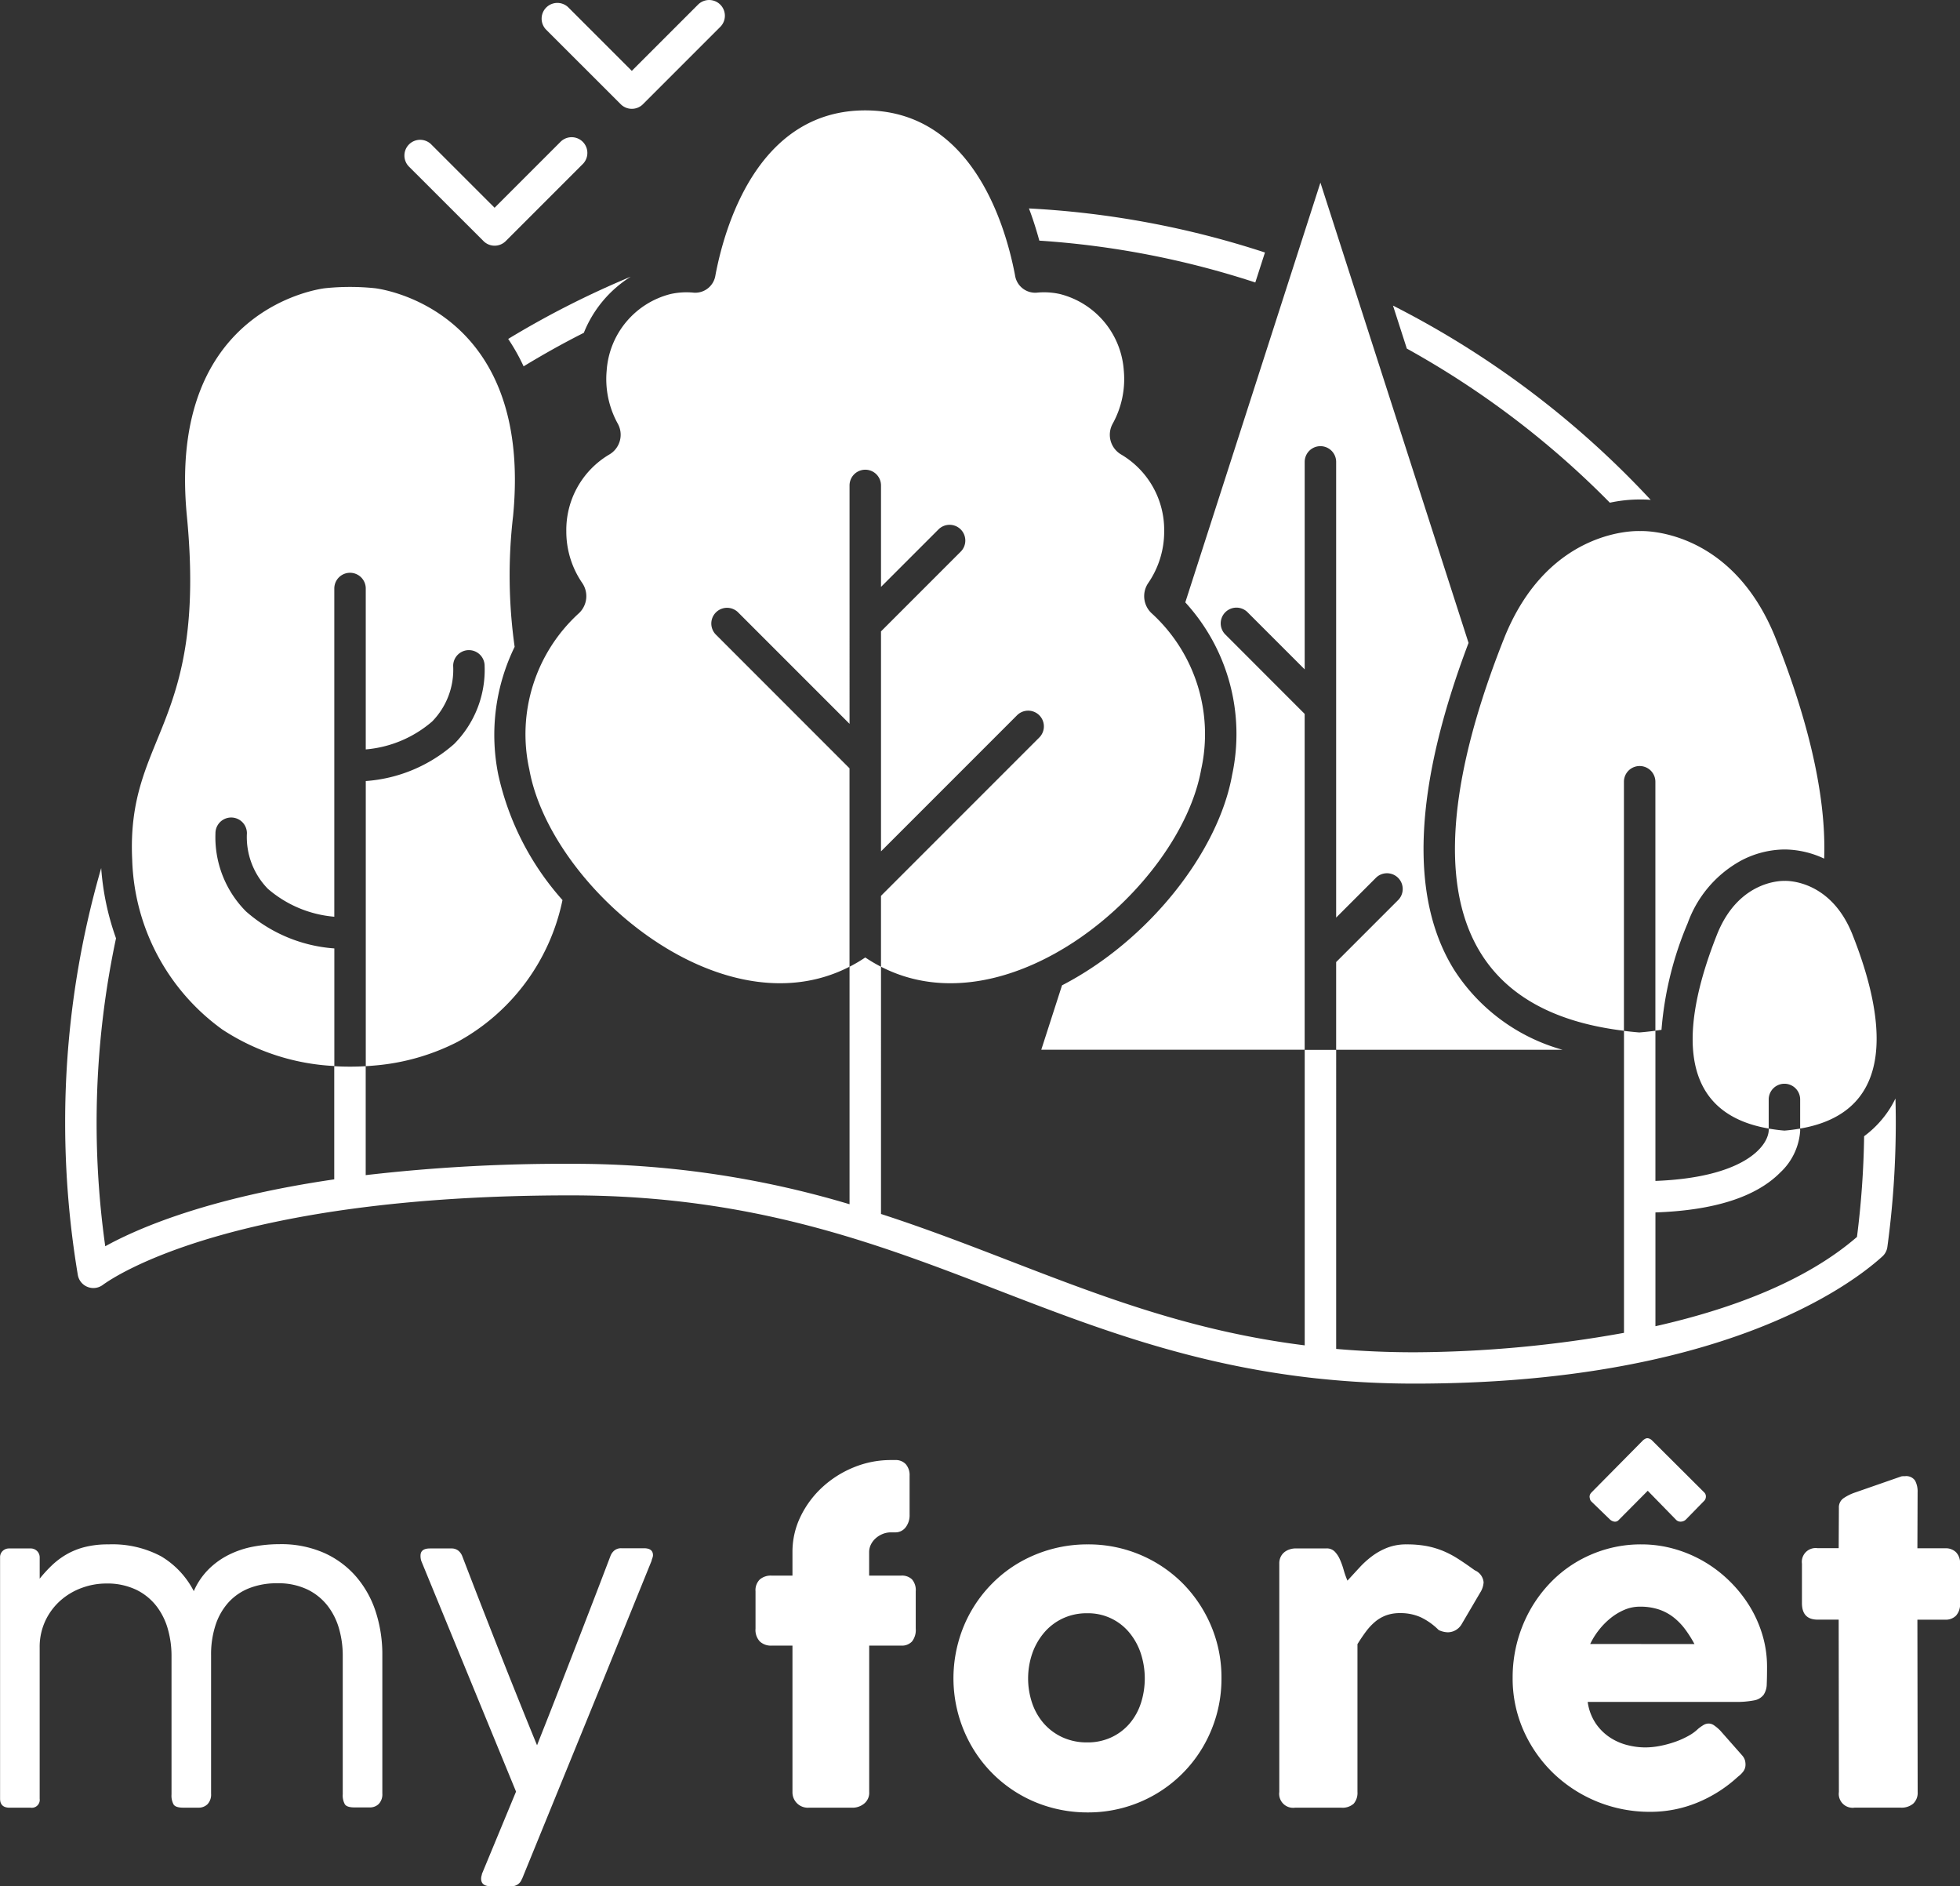 <svg xmlns="http://www.w3.org/2000/svg" width="103.933" height="100" viewBox="0 0 103.933 100"><rect x="0" y="0" width="103.933" height="100" fill="#333333" stroke="none"/><g id="Groupe_102" data-name="Groupe 102" transform="translate(-129.056 -123.665)"><path id="Trac&#xE9;_126" data-name="Trac&#xE9; 126" d="M147.935,419.871a4.865,4.865,0,0,0-1.7-1.255,5.645,5.645,0,0,0-2.348-.46,7.544,7.544,0,0,0-1.4.13,4.976,4.976,0,0,0-1.288.428,4.15,4.15,0,0,0-1.082.774,3.737,3.737,0,0,0-.785,1.158,4.586,4.586,0,0,0-1.732-1.846,5.482,5.482,0,0,0-2.792-.633,5.01,5.01,0,0,0-1.256.141,3.826,3.826,0,0,0-.968.389,4.116,4.116,0,0,0-.774.579,7.12,7.12,0,0,0-.649.709V418.86a.468.468,0,0,0-.135-.336.481.481,0,0,0-.363-.141h-1.126a.477.477,0,0,0-.336.13.449.449,0,0,0-.141.346v12.792q0,.476.509.476h1.115a.421.421,0,0,0,.476-.476v-8a3.27,3.27,0,0,1,.314-1.461,3.331,3.331,0,0,1,.817-1.071,3.516,3.516,0,0,1,1.131-.655,3.716,3.716,0,0,1,1.245-.222,3.558,3.558,0,0,1,1.645.346,3.043,3.043,0,0,1,1.077.9,3.607,3.607,0,0,1,.584,1.228,5.183,5.183,0,0,1,.178,1.325v7.381a.975.975,0,0,0,.114.541q.114.163.514.162h.8a.661.661,0,0,0,.481-.184.737.737,0,0,0,.189-.552v-7.348a5,5,0,0,1,.238-1.6,3.338,3.338,0,0,1,.687-1.2,2.94,2.94,0,0,1,1.1-.752,3.942,3.942,0,0,1,1.472-.26,3.556,3.556,0,0,1,1.645.346,3.04,3.04,0,0,1,1.077.9,3.611,3.611,0,0,1,.585,1.228,5.183,5.183,0,0,1,.178,1.325v7.381a.972.972,0,0,0,.114.541q.113.163.514.162h.8a.661.661,0,0,0,.481-.184.735.735,0,0,0,.19-.552v-7.348a7.317,7.317,0,0,0-.352-2.294A5.392,5.392,0,0,0,147.935,419.871Z" transform="translate(0 -212.629)" fill="#fff"></path><path id="Trac&#xE9;_127" data-name="Trac&#xE9; 127" d="M221.12,418.935h-1.2a.57.57,0,0,0-.357.108.694.694,0,0,0-.216.292q-.206.541-.525,1.375t-.693,1.8q-.373.969-.774,2t-.763,1.964q-.363.936-.666,1.7t-.476,1.206q-.184-.443-.493-1.206t-.682-1.694q-.374-.931-.779-1.959t-.785-2q-.379-.968-.7-1.8t-.53-1.375a.693.693,0,0,0-.217-.292.57.57,0,0,0-.357-.108h-1.136q-.5,0-.5.379a.893.893,0,0,0,.022.217c.007.029.014.054.022.076l5.021,12.218-1.807,4.361a.6.6,0,0,1-.022.1.6.6,0,0,0-.022.157q0,.4.52.4h1.071a.567.567,0,0,0,.574-.4v.022l4.329-10.605,2.543-6.266a.56.56,0,0,1,.033-.119.861.861,0,0,0,.032-.1.334.334,0,0,0,.011-.076Q221.6,418.935,221.12,418.935Z" transform="translate(-57.916 -213.192)" fill="#fff"></path><path id="Trac&#xE9;_128" data-name="Trac&#xE9; 128" d="M280.9,408.242h-1.7V407a.9.9,0,0,1,.1-.417,1.1,1.1,0,0,1,.26-.33,1.272,1.272,0,0,1,.368-.222,1.173,1.173,0,0,1,.433-.081h.216a.677.677,0,0,0,.557-.265,1.035,1.035,0,0,0,.211-.665V402.95a.881.881,0,0,0-.2-.612.727.727,0,0,0-.568-.222h-.216a5.172,5.172,0,0,0-1.97.384,5.528,5.528,0,0,0-1.666,1.05,5.16,5.16,0,0,0-1.158,1.553,4.262,4.262,0,0,0-.433,1.894v1.245h-1.115a.9.9,0,0,0-.611.2.792.792,0,0,0-.233.633v1.981a.891.891,0,0,0,.233.682.861.861,0,0,0,.611.217h1.115v7.759a.815.815,0,0,0,.855.833h2.338a.969.969,0,0,0,.6-.211.736.736,0,0,0,.276-.623v-7.759h1.7a.735.735,0,0,0,.568-.217.98.98,0,0,0,.2-.682v-1.981a.866.866,0,0,0-.2-.633A.769.769,0,0,0,280.9,408.242Z" transform="translate(-104.056 -201.049)" fill="#fff"></path><path id="Trac&#xE9;_129" data-name="Trac&#xE9; 129" d="M323.089,420.246a7.058,7.058,0,0,0-5.016-2.051,7.215,7.215,0,0,0-3.615.952,6.842,6.842,0,0,0-1.434,1.1,7.012,7.012,0,0,0-1.818,3.133,7.215,7.215,0,0,0,.714,5.53,7,7,0,0,0,4.242,3.246,7.24,7.24,0,0,0,1.91.249,7.077,7.077,0,0,0,3.582-.958,7.02,7.02,0,0,0,2.538-2.538,7.22,7.22,0,0,0,.714-1.7,7.1,7.1,0,0,0,.254-1.91,7,7,0,0,0-.557-2.8A7.148,7.148,0,0,0,323.089,420.246Zm-2.208,6.385a3.166,3.166,0,0,1-.606,1.077,2.86,2.86,0,0,1-.963.72,2.966,2.966,0,0,1-1.271.265,3.093,3.093,0,0,1-1.3-.265,2.945,2.945,0,0,1-.985-.72,3.22,3.22,0,0,1-.628-1.077,4.093,4.093,0,0,1,0-2.657,3.471,3.471,0,0,1,.628-1.1,2.939,2.939,0,0,1,.985-.752,2.993,2.993,0,0,1,1.3-.276,2.833,2.833,0,0,1,2.235,1.028,3.412,3.412,0,0,1,.606,1.1,4.287,4.287,0,0,1,0,2.657Z" transform="translate(-131.333 -212.657)" fill="#fff"></path><path id="Trac&#xE9;_130" data-name="Trac&#xE9; 130" d="M383.453,419.569q-.476-.346-.882-.606a5.072,5.072,0,0,0-.817-.428,4.52,4.52,0,0,0-.871-.254,5.7,5.7,0,0,0-1.044-.086,2.79,2.79,0,0,0-1,.168,3.445,3.445,0,0,0-.806.438,4.828,4.828,0,0,0-.687.617q-.319.346-.644.7a4.991,4.991,0,0,1-.205-.584,3.92,3.92,0,0,0-.2-.552,1.384,1.384,0,0,0-.276-.411.583.583,0,0,0-.433-.162h-1.634a1.035,1.035,0,0,0-.309.049.871.871,0,0,0-.281.146.72.72,0,0,0-.2.249.789.789,0,0,0-.076.357v12.11a.741.741,0,0,0,.844.833h2.435a.888.888,0,0,0,.666-.211.874.874,0,0,0,.2-.623v-7.835q.227-.368.454-.671a3.061,3.061,0,0,1,.487-.52,1.972,1.972,0,0,1,.579-.335,2.106,2.106,0,0,1,.741-.119,2.6,2.6,0,0,1,1.1.222,3.427,3.427,0,0,1,.947.676,1.223,1.223,0,0,0,.487.119.86.86,0,0,0,.725-.422l.985-1.678a1.131,1.131,0,0,0,.184-.552A.765.765,0,0,0,383.453,419.569Z" transform="translate(-176.195 -212.657)" fill="#fff"></path><path id="Trac&#xE9;_131" data-name="Trac&#xE9; 131" d="M435.368,397.951a.269.269,0,0,0-.119.022.938.938,0,0,0-.119.076l-2.749,2.781a.389.389,0,0,0-.07.1.315.315,0,0,0-.027.141,1.188,1.188,0,0,0,.027.125.257.257,0,0,0,.07.113l.974.942a.453.453,0,0,0,.222.119.26.26,0,0,0,.254-.086l1.537-1.547,1.5,1.537a.324.324,0,0,0,.238.1.4.4,0,0,0,.292-.119l.952-.974a.317.317,0,0,0,.1-.206.3.3,0,0,0-.086-.249l-2.781-2.771A.4.4,0,0,0,435.368,397.951Z" transform="translate(-218.937 -198.041)" fill="#fff"></path><path id="Trac&#xE9;_132" data-name="Trac&#xE9; 132" d="M430.171,421.469a7.022,7.022,0,0,0-1.06-1.326,6.892,6.892,0,0,0-1.358-1.039,6.785,6.785,0,0,0-1.585-.671,6.4,6.4,0,0,0-1.743-.238,6.628,6.628,0,0,0-1.872.26,6.743,6.743,0,0,0-1.645.725,6.57,6.57,0,0,0-1.369,1.12,7.072,7.072,0,0,0-1.039,1.434,7.318,7.318,0,0,0-.893,3.518,6.8,6.8,0,0,0,.584,2.825,7.2,7.2,0,0,0,1.58,2.256,7.362,7.362,0,0,0,5.119,2.04,6.531,6.531,0,0,0,2.522-.493,7.2,7.2,0,0,0,2.143-1.369,1.362,1.362,0,0,0,.281-.276.6.6,0,0,0,.119-.373.839.839,0,0,0-.033-.233.719.719,0,0,0-.151-.254l-1.147-1.3a2.244,2.244,0,0,0-.33-.282.517.517,0,0,0-.287-.1.532.532,0,0,0-.265.07,2.289,2.289,0,0,0-.3.211,2.343,2.343,0,0,1-.514.373,4.478,4.478,0,0,1-.7.314,5.724,5.724,0,0,1-.8.217,4.148,4.148,0,0,1-.8.081,3.873,3.873,0,0,1-.92-.119,3.032,3.032,0,0,1-.92-.395,2.743,2.743,0,0,1-.763-.741,2.687,2.687,0,0,1-.438-1.158h7.792a4.921,4.921,0,0,0,1.034-.081.818.818,0,0,0,.5-.292,1.041,1.041,0,0,0,.168-.568q.016-.357.016-.92a5.862,5.862,0,0,0-.243-1.683A6.4,6.4,0,0,0,430.171,421.469Zm-8.452,2.008a3.933,3.933,0,0,1,.449-.725,3.856,3.856,0,0,1,.622-.638,3.1,3.1,0,0,1,.741-.449,2.073,2.073,0,0,1,.817-.168,3.137,3.137,0,0,1,1.023.152,2.626,2.626,0,0,1,.779.422,3.346,3.346,0,0,1,.606.628,6.333,6.333,0,0,1,.492.779Z" transform="translate(-208.34 -212.657)" fill="#fff"></path><path id="Trac&#xE9;_133" data-name="Trac&#xE9; 133" d="M480.943,409.218a.785.785,0,0,0-.563-.205H478.9l.011-2.976a1.211,1.211,0,0,0-.135-.612.567.567,0,0,0-.536-.233h-.092a.526.526,0,0,0-.1.011l-2.456.855a2.5,2.5,0,0,0-.633.319.59.59,0,0,0-.222.5l-.011,2.132h-1.115a.732.732,0,0,0-.833.823v2.089q0,.876.833.876h1.115l.011,9.134a.736.736,0,0,0,.833.833h2.446a.962.962,0,0,0,.66-.211.789.789,0,0,0,.238-.623L478.9,412.8h1.482a.772.772,0,0,0,.563-.211.9.9,0,0,0,.217-.665v-2.089A.813.813,0,0,0,480.943,409.218Z" transform="translate(-248.17 -203.269)" fill="#fff"></path><path id="Trac&#xE9;_134" data-name="Trac&#xE9; 134" d="M226.808,181.186c1.04-.631,2.1-1.227,3.194-1.777a6.246,6.246,0,0,1,2.489-2.976,48.4,48.4,0,0,0-6.5,3.3A10.464,10.464,0,0,1,226.808,181.186Z" transform="translate(-69.987 -38.1)" fill="#fff"></path><path id="Trac&#xE9;_135" data-name="Trac&#xE9; 135" d="M142.677,265a.834.834,0,0,0,.807-.1c.663-.486,6.994-4.751,24.807-4.751,9.648,0,16.27,2.556,22.675,5.028,5.068,1.956,10.276,3.965,16.923,4.679h.01a48.088,48.088,0,0,0,5.143.272c16.127,0,23.069-5.16,24.813-6.741a.832.832,0,0,0,.266-.505,49.137,49.137,0,0,0,.446-6.582q0-.645-.018-1.286a5.59,5.59,0,0,1-.27.493,5.453,5.453,0,0,1-1.391,1.506,47.52,47.52,0,0,1-.379,5.339c-2.761,2.39-6.752,3.847-10.687,4.734v-6.033c3.1-.106,5.326-.813,6.612-2.11a3.326,3.326,0,0,0,1.064-2.233.875.875,0,0,0-.011-.1c-.261.044-.532.082-.823.105-.292-.023-.564-.061-.826-.105a.8.8,0,0,0-.008.09c-.043.883-1.378,2.508-6.009,2.683v-7.969c.108-.014.217-.026.322-.041a18.108,18.108,0,0,1,1.391-5.659,6.141,6.141,0,0,1,2.833-3.315,5.04,5.04,0,0,1,2.265-.587h.091a5.036,5.036,0,0,1,2.046.484c.132-3.627-1.043-7.824-2.559-11.646-2.373-5.982-7.213-5.718-7.213-5.718s-4.841-.264-7.213,5.718c-3.454,8.71-5.214,19.371,6.367,20.772v-13.2a.834.834,0,1,1,1.668,0v13.2c-.277.035-.558.067-.851.09-.279-.022-.549-.051-.814-.083v16.008a63.74,63.74,0,0,1-11.112,1.03c-1.455,0-2.833-.063-4.15-.178V252.436h-1.668V268.1c-5.972-.748-10.71-2.575-15.657-4.484-2.207-.852-4.44-1.713-6.811-2.481V248.028a8.225,8.225,0,0,1-.834-.491,8.223,8.223,0,0,1-.834.491v12.591a50.959,50.959,0,0,0-14.8-2.143,90.843,90.843,0,0,0-10.857.6V253.3a13.8,13.8,0,0,1-1.668,0V259.3c-6.636.968-10.369,2.567-12.143,3.547a47.007,47.007,0,0,1,.571-16.327,14.007,14.007,0,0,1-.786-3.722,48.394,48.394,0,0,0-1.911,13.5,49,49,0,0,0,.671,8.065A.834.834,0,0,0,142.677,265Z" transform="translate(-8.983 -73.113)" fill="#fff"></path><path id="Trac&#xE9;_136" data-name="Trac&#xE9; 136" d="M337.338,167.343l.512-1.589a48.229,48.229,0,0,0-12.515-2.336c.225.589.4,1.163.551,1.707A46.55,46.55,0,0,1,337.338,167.343Z" transform="translate(-141.717 -28.703)" fill="#fff"></path><path id="Trac&#xE9;_137" data-name="Trac&#xE9; 137" d="M406.283,192.392a7.542,7.542,0,0,1,1.5-.17h.184c.112,0,.277,0,.482.021a48.817,48.817,0,0,0-13.666-10.3l.734,2.279A47.154,47.154,0,0,1,406.283,192.392Z" transform="translate(-191.861 -42.077)" fill="#fff"></path><path id="Trac&#xE9;_138" data-name="Trac&#xE9; 138" d="M460.423,294.509c-1.182-2.98-3.593-2.848-3.593-2.848s-2.411-.132-3.593,2.848c-1.676,4.226-2.547,9.372,2.743,10.28v-1.541a.834.834,0,1,1,1.668,0v1.542C462.946,303.884,462.1,298.736,460.423,294.509Z" transform="translate(-233.135 -121.296)" fill="#fff"></path><path id="Trac&#xE9;_139" data-name="Trac&#xE9; 139" d="M210.359,155.3a.834.834,0,0,0,1.179,0l4.1-4.1a.834.834,0,0,0-1.179-1.179l-3.512,3.512-3.375-3.374a.834.834,0,0,0-1.179,1.179Z" transform="translate(-55.664 -18.854)" fill="#fff"></path><path id="Trac&#xE9;_140" data-name="Trac&#xE9; 140" d="M236.533,129.19a.834.834,0,0,0,1.179,0l4.1-4.1a.834.834,0,0,0-1.179-1.18l-3.512,3.512-3.375-3.374a.834.834,0,0,0-1.179,1.179Z" transform="translate(-74.562)" fill="#fff"></path><path id="Trac&#xE9;_141" data-name="Trac&#xE9; 141" d="M337.44,182.454a.834.834,0,0,1,1.179-1.179l3.046,3.046v-11a.834.834,0,0,1,1.668,0v24.158l2.09-2.09a.834.834,0,1,1,1.179,1.179l-3.269,3.269v4.651h12.012a10.034,10.034,0,0,1-5.752-4.235c-2.4-3.847-2.139-9.677.761-17.337l-7.855-24.4-7.165,22.252a10.335,10.335,0,0,1,2.483,9.147c-.734,4.09-4.428,8.781-9.02,11.155l-1.1,3.413h13.966V186.68Z" transform="translate(-143.425 -25.169)" fill="#fff"></path><path id="Trac&#xE9;_142" data-name="Trac&#xE9; 142" d="M239.462,172.488a.834.834,0,0,1,1.179-1.179l5.923,5.923V164.594a.834.834,0,1,1,1.668,0v5.379l3.031-3.031a.834.834,0,1,1,1.179,1.179l-4.21,4.21v11.661l7.23-7.23a.834.834,0,0,1,1.179,1.179l-8.41,8.41v3.757c6.82,3.507,15.861-4.231,16.978-10.455a8.669,8.669,0,0,0-2.638-8.293,1.238,1.238,0,0,1-.164-1.6,4.812,4.812,0,0,0,.841-2.74,4.642,4.642,0,0,0-2.293-4.073,1.212,1.212,0,0,1-.435-1.632,4.885,4.885,0,0,0,.586-2.821,4.5,4.5,0,0,0-3.386-4.047,3.9,3.9,0,0,0-1.249-.071,1.082,1.082,0,0,1-1.133-.929c-.579-3.049-2.48-8.736-7.943-8.736s-7.364,5.687-7.942,8.736a1.083,1.083,0,0,1-1.133.929,3.9,3.9,0,0,0-1.248.071,4.5,4.5,0,0,0-3.386,4.047,4.885,4.885,0,0,0,.586,2.821,1.211,1.211,0,0,1-.435,1.632,4.642,4.642,0,0,0-2.292,4.073,4.81,4.81,0,0,0,.841,2.74,1.238,1.238,0,0,1-.164,1.6,8.67,8.67,0,0,0-2.638,8.293c1.117,6.224,10.159,13.962,16.978,10.455V179.59Z" transform="translate(-72.459 -15.194)" fill="#fff"></path><path id="Trac&#xE9;_143" data-name="Trac&#xE9; 143" d="M160.259,211.486a5.575,5.575,0,0,1-1.617-4.142.834.834,0,1,1,1.668,0,3.92,3.92,0,0,0,1.113,2.947,6.174,6.174,0,0,0,3.521,1.479v-17.4a.834.834,0,1,1,1.668,0V202.9a6.178,6.178,0,0,0,3.522-1.482,3.921,3.921,0,0,0,1.113-2.947.834.834,0,1,1,1.668,0,5.576,5.576,0,0,1-1.617,4.142,7.937,7.937,0,0,1-4.685,1.964v15.115c.163-.009.326-.021.488-.036a11.8,11.8,0,0,0,4.374-1.25,11.124,11.124,0,0,0,5.569-7.52,14.752,14.752,0,0,1-3.4-6.624,10.638,10.638,0,0,1,.863-6.8,27.133,27.133,0,0,1-.083-6.929c1.077-11.113-7.206-12.07-7.333-12.083a12.814,12.814,0,0,0-2.63,0s-8.42.885-7.334,12.084-3.215,11.591-2.9,18.214a11.507,11.507,0,0,0,4.778,9,11.866,11.866,0,0,0,5.941,1.936V213.45A7.934,7.934,0,0,1,160.259,211.486Z" transform="translate(-18.161 -39.506)" fill="#fff"></path></g></svg>